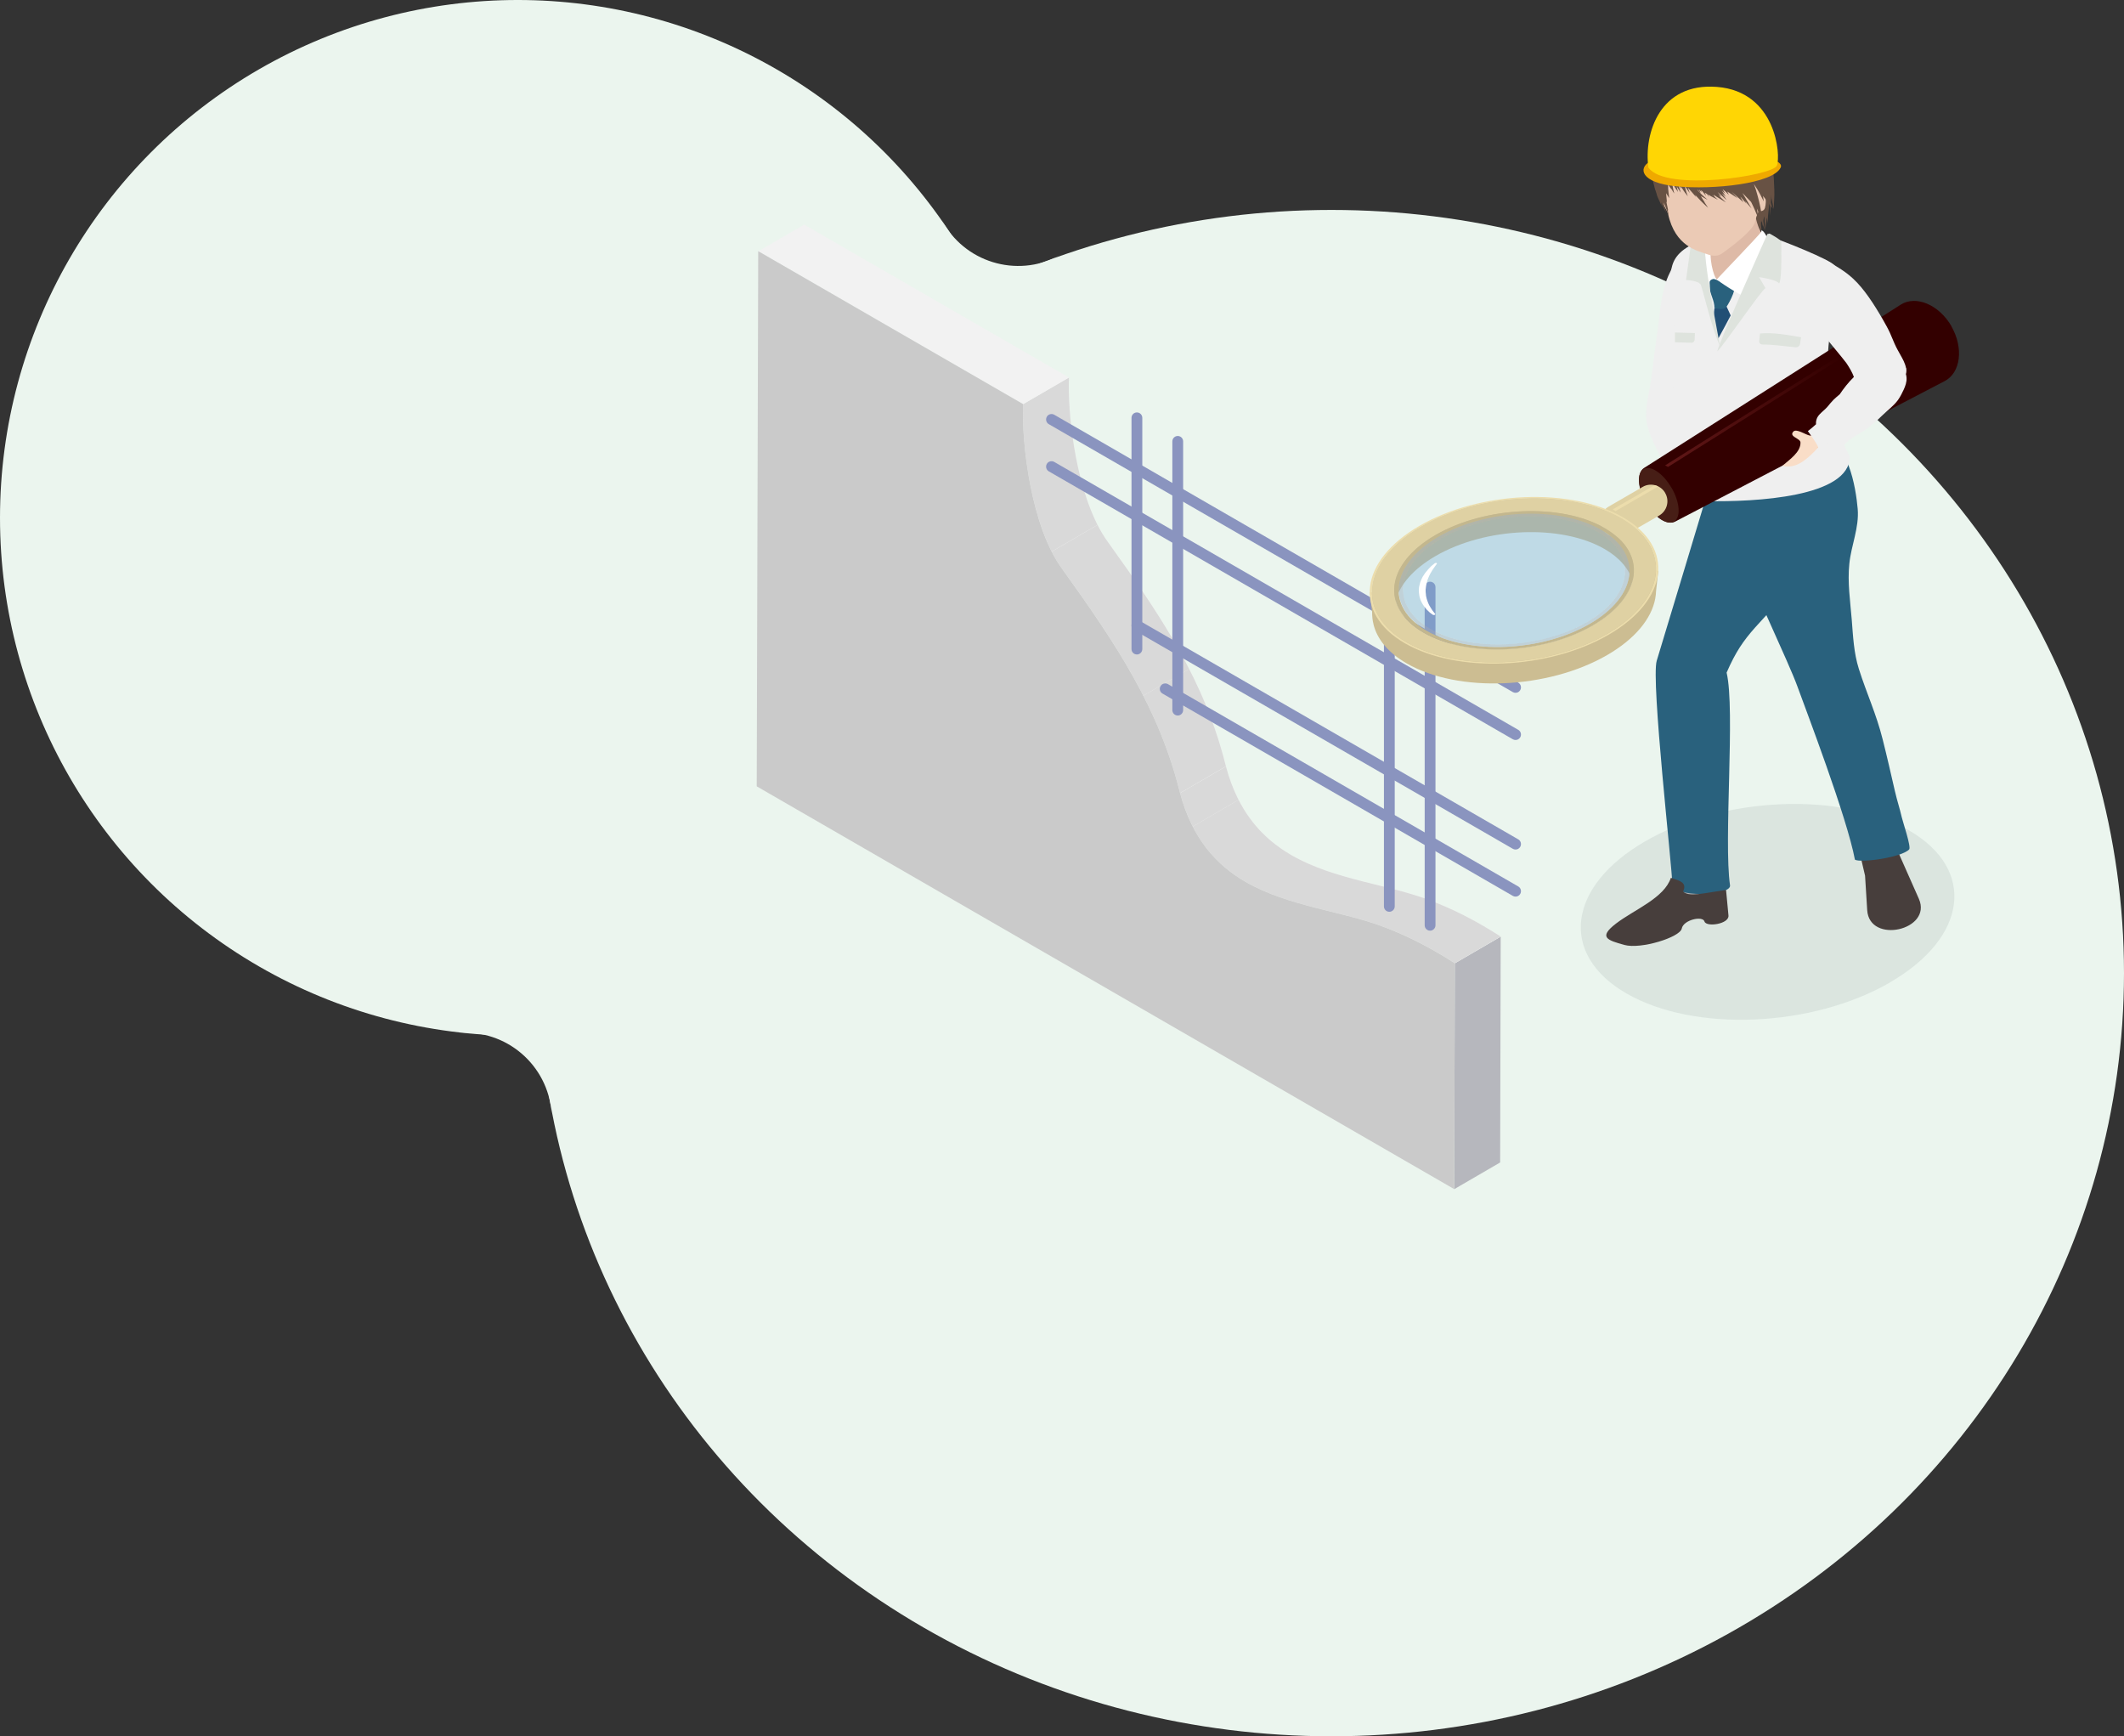 <?xml version="1.0" encoding="UTF-8"?><svg xmlns="http://www.w3.org/2000/svg" xmlns:xlink="http://www.w3.org/1999/xlink" viewBox="0 0 228.28 186.58"><rect x="0" y="0" width="228.28" height="186.58" fill="#333333" stroke="none"/><defs><clipPath id="clippath"><path d="M109.96,43.43l4.93-2.87c-.18,4.21.86,13.14,4.18,17.68,5.85,8.14,10.42,14.97,12.69,24.12l-4.93,2.87c-2.27-9.15-6.85-15.99-12.69-24.12-3.32-4.53-4.36-13.46-4.18-17.68Z" style="fill:#f2f2f2;"/></clipPath><clipPath id="clippath-1"><path d="M126.83,85.23l4.93-2.87c1.32,4.91,3.91,7.72,7.03,9.53,4.68,2.7,10.55,3.14,15.13,4.95,1.79.69,3.6,1.56,5.4,2.6.66.38,1.31.78,1.97,1.2l-4.93,2.87c-.65-.42-1.31-.82-1.97-1.2-1.8-1.04-3.6-1.91-5.4-2.6-4.58-1.81-10.46-2.25-15.13-4.95-3.13-1.8-5.72-4.62-7.03-9.53Z" style="fill:#f2f2f2;"/></clipPath><linearGradient id="linear-gradient" x1="11820.14" y1="7102.31" x2="11820.14" y2="7083.01" gradientTransform="translate(3563.98 9973.48) rotate(-151.33) skewX(-30)" gradientUnits="userSpaceOnUse"><stop offset="0" stop-color="#300"/><stop offset="1" stop-color="#601717"/></linearGradient></defs><g style="isolation:isolate;"><g id="_レイヤー_2"><g id="_レイヤー_1-2"><ellipse cx="143.09" cy="104.57" rx="85.19" ry="82.01" style="fill:#ebf5ee;"/><circle cx="55.65" cy="55.65" r="55.65" style="fill:#ebf5ee;"/><path d="M101.21,23.62l4.35,8.23,8.23-4.35c-4.55,2.4-10.18.67-12.58-3.88Z" style="fill:#ebf5ee;"/><path d="M59.28,119.55l-.73-9.28-9.28.73c5.13-.4,9.61,3.43,10.01,8.56Z" style="fill:#ebf5ee;"/><g style="isolation:isolate;"><g style="isolation:isolate;"><path d="M109.96,43.43l4.93-2.87c-.18,4.21.86,13.14,4.18,17.68,5.85,8.14,10.42,14.97,12.69,24.12l-4.93,2.87c-2.27-9.15-6.85-15.99-12.69-24.12-3.32-4.53-4.36-13.46-4.18-17.68Z" style="fill:#f2f2f2;"/><g style="clip-path:url(#clippath);"><path d="M109.96,43.43l4.93-2.87c-.16,3.7.62,11.04,3.07,15.84l-4.93,2.87c-2.44-4.8-3.23-12.14-3.07-15.84h0Z" style="fill:#d9d9d9;"/><path d="M113.03,59.28l4.93-2.87c.34.66.71,1.28,1.11,1.83,3.42,4.75,6.4,9.07,8.74,13.65l-4.93,2.87c-2.34-4.59-5.32-8.9-8.74-13.65-.4-.55-.77-1.17-1.11-1.83h0Z" style="fill:#d9d9d9;"/><path d="M122.88,74.76l4.93-2.87c1.67,3.26,3.01,6.67,3.95,10.47l-4.93,2.87c-.94-3.8-2.29-7.21-3.95-10.47h0Z" style="fill:#d9d9d9;"/></g></g><polygon points="81.5 27 86.43 24.14 114.89 40.57 109.96 43.43 81.5 27" style="fill:#f2f2f2;"/><polygon points="156.36 103.51 161.29 100.65 161.23 124.92 156.29 127.79 156.36 103.51" style="fill:#b6b7bd;"/><g style="isolation:isolate;"><path d="M126.83,85.23l4.93-2.87c1.32,4.91,3.91,7.72,7.03,9.53,4.68,2.7,10.55,3.14,15.13,4.95,1.79.69,3.6,1.56,5.4,2.6.66.38,1.31.78,1.97,1.2l-4.93,2.87c-.65-.42-1.31-.82-1.97-1.2-1.8-1.04-3.6-1.91-5.4-2.6-4.58-1.81-10.46-2.25-15.13-4.95-3.13-1.8-5.72-4.62-7.03-9.53Z" style="fill:#f2f2f2;"/><g style="clip-path:url(#clippath-1);"><path d="M126.83,85.23l4.93-2.87c.36,1.35.82,2.54,1.36,3.59l-4.93,2.87c-.54-1.05-.99-2.24-1.36-3.59h0Z" style="fill:#d9d9d9;"/><path d="M128.19,88.82l4.93-2.87c1.42,2.79,3.41,4.63,5.68,5.94,4.68,2.7,10.55,3.14,15.13,4.95,1.79.69,3.6,1.56,5.4,2.6.66.38,1.31.78,1.97,1.2l-4.93,2.87c-.65-.42-1.31-.82-1.97-1.2-1.8-1.04-3.6-1.91-5.4-2.6-4.58-1.81-10.46-2.25-15.13-4.95-2.27-1.31-4.26-3.15-5.68-5.94h0Z" style="fill:#d9d9d9;"/></g></g><path d="M109.96,43.43c-.18,4.21.86,13.14,4.18,17.68,5.85,8.14,10.42,14.97,12.69,24.12,1.32,4.91,3.91,7.72,7.03,9.53,4.68,2.7,10.55,3.14,15.13,4.95,1.79.69,3.6,1.56,5.4,2.6.66.38,1.31.78,1.97,1.2l-.07,24.27-74.96-43.28.16-57.51,28.46,16.43Z" style="fill:#cacaca;"/></g><path d="M122.19,70.33h0c-.32,0-.58-.26-.58-.58v-24.85c0-.32.26-.58.58-.58h0c.32,0,.58.26.58.58v24.85c0,.32-.26.58-.58.58Z" style="fill:#8a94bf;"/><path d="M126.58,76.89c-.32,0-.58-.26-.58-.58v-28.88c0-.32.26-.58.58-.58h0c.32,0,.58.26.58.58v28.88c0,.32-.26.58-.58.58Z" style="fill:#8a94bf;"/><path d="M149.32,97.98h0c-.32,0-.58-.26-.58-.58v-36.84c0-.32.26-.58.58-.58s.58.26.58.58v36.84c0,.32-.26.58-.58.58Z" style="fill:#8a94bf;"/><path d="M153.7,100.01h0c-.32,0-.58-.26-.58-.58v-36.34c0-.32.26-.58.58-.58s.58.26.58.58v36.34c0,.32-.26.58-.58.58Z" style="fill:#8a94bf;"/><path d="M162.88,91.29c-.1,0-.2-.03-.29-.08l-40.69-23.49c-.28-.16-.37-.52-.21-.8.16-.28.52-.37.8-.21l40.69,23.49c.28.16.37.52.21.8-.11.19-.3.29-.51.29Z" style="fill:#8a94bf;"/><path d="M162.88,96.35c-.1,0-.2-.03-.29-.08l-37.65-21.74c-.28-.16-.37-.52-.21-.8.16-.28.52-.37.8-.21l37.65,21.74c.28.16.37.52.21.8-.11.19-.3.29-.51.29Z" style="fill:#8a94bf;"/><path d="M162.88,74.45c-.1,0-.2-.03-.29-.08l-49.87-28.79c-.28-.16-.37-.52-.21-.8.16-.28.52-.37.8-.21l49.87,28.79c.28.16.37.52.21.8-.11.19-.3.29-.51.29Z" style="fill:#8a94bf;"/><path d="M162.88,79.52c-.1,0-.2-.03-.29-.08l-49.87-28.79c-.28-.16-.37-.52-.21-.8.16-.28.52-.37.8-.21l49.87,28.79c.28.16.37.52.21.8-.11.19-.3.29-.51.29Z" style="fill:#8a94bf;"/><path d="M203.12,105.58c-8.38,4.84-21.06,5.37-28.32,1.17-7.26-4.19-6.35-11.51,2.03-16.35,8.38-4.84,21.06-5.37,28.32-1.18,7.26,4.19,6.35,11.51-2.03,16.35Z" style="fill:#212a3d; opacity:.08;"/><path d="M203.06,89.45s1.71,3.79,3.18,7.15c1.46,3.36-5.33,4.9-5.56,1.2l-.23-3.7-.87-3.73,3.47-.91Z" style="fill:#473e3c;"/><polygon points="185.52 93.75 184.95 97.99 180.45 97.99 181.52 94.32 185.52 93.75" style="fill:#b1b1b1;"/><path d="M182.16,47.95c-.31,5.59,4.17,9.92,4.58,10.97,1.55,3.98,5.52,12.31,6.43,14.82.91,2.51,5.35,14.12,6.19,18.64.6.37,5.01-.23,5.83-1.1.24-.26-.69-2.98-.79-3.44-.25-1.08-.49-1.74-.74-2.82-.43-1.86-.85-3.73-1.32-5.58-.69-2.75-1.71-4.89-2.56-7.57-.54-1.71-.62-3.5-.76-5.28-.16-1.99-.47-4.01-.26-6.01.2-1.98,1.07-3.87.9-5.89-.19-2.21-1.04-7.72-4.14-7.42-2.83.28-5.53,1.52-8.36,1.77-.87.08-1.75.03-2.6-.18-.25-.06-2.4-.68-2.39-.91Z" style="fill:#29617d;"/><path d="M180.96,27.18c-.76.67-1.24,1.52-1.64,2.43-.83,1.91-.88,3.87-1.17,5.9-.24,1.66-.45,3.32-.65,4.98-.19,1.58-.84,3.59-.47,5.15.5,2.06,1.86,3.88,2.48,5.94.08.25.08.52.19.76.09.19.19.32.21.54,2.17.23,2.47-1.4,2.25-3.15-.27-2.13-.82-4.18-1.04-6.33-.2-1.99-.39-3.98-.5-5.97-.08-1.35-.16-2.7-.22-4.05-.06-1.33-.37-2.59-.07-3.91.11-.47.29-1.97.64-2.28Z" style="fill:#efefef;"/><path d="M183.71,52.28s-5.01,16.65-5.65,18.72c-.64,2.07,1.68,22.4,1.67,23.96-.02,1.55,6.28,1.34,6.21.2-.71-4.82.58-18.89-.37-22.88,1.96-4.51,3.32-4.69,8.4-10.88,5.08-6.19.3-9.67.3-9.67l-10.56.55Z" style="fill:#29617d;"/><path d="M179.58,94.33c-.72,2.18-3.91,3.4-5.89,4.91-1.97,1.51-.89,1.8.88,2.3,1.76.5,6-.82,6.18-1.76.18-.94,2.25-1.4,2.44-.76.19.64,2.67.28,2.58-.64s-.17-1.83-.26-2.75c-2.48.36-4.04.79-4.61.16.44-.97-.37-1.15-1.32-1.46Z" style="fill:#473e3c;"/><path d="M184.64,10.66c3.51.15,5.97,2.81,6.13,6.33.04.98-.15,1.84-.42,2.65,0,.02,0,.03,0,.05.03.78.02,1.53-.02,2.12-.01.41-.06.74-.08.98-.02.24-.04.37-.04.37v-.37c0-.24.01-.57-.01-.97-.01.17-.02.27-.02.27,0,0,0-.08-.02-.22-.05.49-.11.96-.14,1.33-.04.49-.04.82-.04.82,0,0-.04-.26-.08-.66l-.19,1.38-.07-1.18s0-.07,0-.11c-.01-.06-.03-.12-.04-.19,0-.01,0-.03,0-.04l-.08.48c0,.1.01.2.03.29.01.23.07.41.08.55.02.13.04.21.04.21,0,0-.03-.07-.07-.2-.03-.11-.1-.25-.15-.43l-.03.18-.02-.34c-.03-.1-.06-.22-.09-.34l-.05.34v-.02c0,.21.01.4.04.56.04.31.07.52.07.52,0,0-.08-.2-.19-.49,0,0,0,0,0-.01.01.59.02.98.02.98,0,0-.06-.42-.15-1.05-.02-.09-.03-.19-.04-.28-.06.41-.11.68-.11.68,0,0-.01-.38-.04-.91-.09.62-.12,1.17-.12,1.17,0,0-.04-.19-.09-.48-.07-.29-.1-.68-.15-1.07-.02-.36-.04-.72-.04-1-.03-.07-.05-.12-.05-.12h.06c0-.29,0-.48,0-.48h.03c-.02-.12-.04-.2-.04-.2l.38-.02h0c-.25-.65-.58-1.33-.8-1.86-.16-3.57-6.25-7.6-10.03-2.96-.14-2.17,2.41-6.26,6.66-6.26Z" style="fill:#685244;"/><path d="M183.35,26.38s.57,1.67.3,2.76c.6,4.46,5.35-1.09,6.3-3.01-.36-.7-1.94-2.37-1.21-6.11-1.43,1.68-5.39,6.36-5.39,6.36Z" style="fill:#debaa7;"/><path d="M182.2,26.98l.91-.04s.77,2.93,1.42,3.08c.19-.01,5.02-3.62,5.02-3.62l-4.11,19.42-3.24-18.85Z" style="fill:#f0f0f0;"/><polygon points="184.26 33.1 183.76 38.69 185.07 44.27 186.61 35.2 185.57 32.95 184.26 33.1" style="fill:#224f75;"/><path d="M183.78,31.02c-.01.57.5,1.27.48,2.08.33.06,1.01.27,1.31-.15.3-.42,1.34-2.39.61-2.39-.72,0-1.72-.48-2.32-.77-.2.57-.07.67-.08,1.23Z" style="fill:#29617d;"/><path d="M189.38,24.78c-.12-.14,0,0-.12.17-.33.48-4.68,4.96-4.73,5.07.08.17,2.43,1.71,3.24,1.96,1.53-2.9,2.41-5.86,2.41-5.86,0,0-.45-1.22-.8-1.34Z" style="fill:#fff;"/><path d="M183.97,26.42c.37-1.09-1.61.78-1.61.78,0,0,.32,2.93,1.17,3.88.04-1.45.96-1.05,1-1.06-.36-.21-.94-2.51-.56-3.6Z" style="fill:#fff;"/><path d="M197.16,28.52c-.5-.65-5.52-2.63-7.17-3.19-.33,1.51-3.21,7.23-5.32,11.06-1.08-2.94-1.47-7.04-1.41-10.28,0-.08.01-.16.02-.23-.29.04-.62.04-.93.17-4.29,1.85-2.26,4.62-2.45,7.83-.17,10.45.1,18.97,2.01,18.51.14.9.03,1.44,1.52,1.46,5.25.1,15.34-.43,15.38-4.76-5.35-10.45.23-18.13-1.65-20.57Z" style="fill:#efefef;"/><path d="M181.72,26.35l-.51,3.74s1.38.05,1.59.53c.21.48,1.18,4.71,2.06,6.57-.14-.92-1.95-9.73-1.58-11.32-.36-.11-1.55.48-1.55.48Z" style="fill:#dee3dd;"/><path d="M189.95,25.15s-5.21,11.62-5.39,12.62c.79-.77,4.83-6.72,5.19-6.8-.12-.2-.69-1.19-.69-1.19,0,0,1.83.24,2.15.68.33-.35.23-4.24.23-4.47,0-.23-1.25-.89-1.25-.89l-.23.05Z" style="fill:#dee3dd;"/><path d="M189.16,35.84c-.03.27-.06.53-.09.79-.03.22.13.39.35.39,1.16,0,2.38.19,3.57.3.23.02.44-.14.47-.35.03-.25.07-.49.11-.73-1.48-.25-3.02-.54-4.41-.4Z" style="fill:#dee3dd;"/><path d="M182.14,36.48l.02-.69-2.14-.06c0,.35,0,.7,0,1.05l1.79.05c.17,0,.32-.15.33-.35Z" style="fill:#dee3dd;"/><path d="M182.37,12.32c-4.19.99-4.7,4.78-4.47,6.89.23,2.11.97,2.72,1.38,3.77.75,3.54,3.24,3.99,4.09,4.3.84.32,1.3.25,1.79-.1.49-.36,3.33-2.37,3.48-3.4.18-1.26,2.28-3.94,1.6-7.2-.79-3.76-3.67-5.25-7.87-4.26Z" style="fill:#ebcab5;"/><path d="M187.76,20.45s.51-1.67,1.28-.87c.78.8.85,2.06.65,2.76-.2.71-1.45.15-1.45.15l-.48-2.05Z" style="fill:#ebcab5;"/><path d="M178.07,20.94c.12.37.29.65.37.86.09.2.15.32.15.32,0,0-.03-.13-.08-.35,0-.02,0-.04-.01-.06,0,.01.01.03.02.04.13.33.29.58.38.77.1.18.15.29.15.29,0,0-.03-.11-.08-.31-.04-.18-.12-.43-.18-.74.05.11.1.2.14.29.01.02.02.04.03.06.23.66.39,1.07.39,1.07,0,0-.05-.26-.13-.69.05.12.08.19.08.19,0,0-.03-.13-.07-.35-.03-.18-.1-.43-.15-.72.05.1.08.17.08.17,0,0-.03-.3-.07-.74-.01-.09-.02-.19-.03-.29,0,.01.02.03.02.04.19.3.32.5.32.5,0,0-.03-.23-.07-.58-.04-.25-.05-.57-.05-.9.08.14.17.26.22.34.07.1.1.15.1.15,0,0,0-.03-.01-.07.09.15.18.29.23.38.08.12.12.19.12.19,0,0-.02-.08-.05-.22-.03-.14-.09-.33-.12-.57-.02-.11-.04-.24-.05-.37.07.12.13.24.2.34.12.2.23.36.31.47.08.11.12.18.12.18,0,0-.07-.24-.15-.61.12.21.25.37.32.49.08.12.13.19.13.19,0,0-.02-.08-.07-.22-.04-.15-.12-.34-.16-.59,0-.01,0-.03,0-.04.07.11.14.22.18.29.07.11.11.18.11.18,0,0-.02-.08-.05-.21,0-.03-.02-.07-.02-.11.1.16.19.32.28.45.13.21.27.36.35.47.09.11.13.18.13.18,0,0-.03-.08-.07-.21-.04-.14-.12-.32-.17-.55-.04-.13-.07-.27-.1-.42,0,0,0,.01.01.02.14.26.3.46.39.6.1.14.15.22.15.22,0,0-.03-.09-.09-.26-.03-.1-.07-.21-.12-.35.09.12.19.23.28.32.36.42.61.7.61.7,0,0-.04-.09-.11-.24.22.24.43.47.62.66.22.23.43.41.56.54.14.13.22.2.22.2,0,0-.06-.09-.16-.25-.06-.1-.15-.22-.24-.37.03.03.05.05.05.05,0,0-.06-.1-.17-.26-.02-.04-.05-.08-.08-.12-.06-.1-.12-.2-.18-.31.17.1.33.18.45.25.18.1.28.15.28.15,0,0-.09-.08-.24-.21-.15-.14-.37-.32-.61-.57-.06-.06-.12-.12-.18-.19-.03-.05-.05-.11-.08-.16.08.09.15.18.2.24.1.12.16.19.16.19,0,0-.03-.08-.09-.23-.02-.05-.05-.12-.08-.18.04.04.08.08.11.12.11.12.18.18.18.18,0,0-.04-.08-.11-.22.06.04.11.07.16.1.09.12.18.22.24.3.11.13.17.21.17.21,0,0-.04-.09-.1-.25-.01-.03-.03-.07-.04-.1.09.05.17.1.25.15.03.05.07.1.09.14.08.13.13.2.13.2,0,0-.04-.08-.1-.22,0-.02-.02-.05-.03-.07.04.02.09.05.13.07.27.17.52.27.68.36.16.08.26.13.26.13,0,0-.08-.07-.22-.19-.03-.03-.07-.06-.11-.1-.01-.02-.03-.05-.05-.08,0-.01-.02-.03-.03-.05,0,0,.01,0,.01,0,0,0,0,0-.02-.02-.02-.03-.04-.06-.05-.1.1.06.2.13.29.19.62.39,1.04.64,1.04.64,0,0-.33-.31-.8-.78,0,0,0,0,.01,0,.18.11.29.17.29.17,0,0-.05-.06-.13-.17-.06-.09-.16-.2-.26-.34.03.03.06.06.09.08.53.48.89.79.89.79,0,0-.2-.29-.52-.73.09.08.17.15.23.2.13.12.21.19.21.19,0,0-.06-.08-.15-.23-.07-.12-.18-.28-.3-.46.23.22.37.35.37.35,0,0-.11-.19-.28-.49.08.06.16.13.22.18.04.03.08.06.11.09.21.22.34.35.34.35,0,0-.06-.14-.17-.37.06.04.13.09.19.12.56.36.93.6.93.6,0,0-.26-.28-.66-.7.7.62,1.27,1.13,1.27,1.13,0,0-.13-.24-.33-.6.2.19.33.38.45.51.13.15.2.24.2.24,0,0-.05-.1-.14-.28,0,0,0,0,0,0,.43.49.7.8.7.8,0,0-.28-.48-.71-1.21-.08-.14-.17-.3-.27-.45.16.16.32.32.45.46.2.2.36.38.48.5.06.12.12.24.17.35.16.31.26.59.34.78.08.19.13.3.13.3,0,0,0-.04-.02-.11.02.05.03.09.05.13.08.2.12.31.12.31,0,0-.02-.12-.05-.33-.03-.18-.06-.43-.12-.73.09.2.17.39.23.56.14.32.2.61.27.8.06.2.1.31.1.31,0,0,0-.12-.03-.32-.02-.2-.02-.5-.09-.85-.09-.71-.32-1.64-.6-2.56-.06-.19-.13-.38-.2-.57.28.41.53.82.7,1.16.22.42.36.71.36.71,0,0-.02-.23-.08-.59.59.76,1.06,1.37,1.06,1.37,0,0-.15-.42-.36-1.01,0-.13.03-.3.02-.51,0-.11,0-.23,0-.35.09.32.18.63.22.9.13.61.21,1.02.21,1.02,0,0,.02-.42.05-1.04.06-.63-.01-1.46-.04-2.32-.12-.84-.18-1.7-.36-2.33-.15-.64-.24-1.06-.24-1.06l-1.56.65s.09.17.23.45l-.56.37c-.11-.16-.23-.28-.3-.38-.11-.13-.17-.2-.17-.2l-.3.38c-.06-.14-.09-.22-.09-.22l-.46.27c-.16-.27-.33-.47-.44-.64-.13-.19-.21-.29-.21-.29l-.19.19c-.12-.16-.19-.25-.19-.25l-.43.43c-.05-.09-.07-.14-.07-.14l-.58.37c-.04-.06-.08-.12-.12-.17-.36-.53-.61-.88-.61-.88l-.11.09c-.33-.51-.55-.83-.55-.83l-.45.34-.53.26s-.02-.04-.02-.06c-.01-.03-.03-.06-.04-.09,0-.19,0-.29,0-.29l-.09.02c-.05-.14-.08-.27-.12-.37-.06-.18-.09-.28-.09-.28l-.8.33h-.03s0-.05,0-.05h-.26s-.01-.01-.01-.01h-.23s-.51-.08-.51-.08c0,0,0,.02,0,.05l-.66-.03s.01-.02.02-.03c.06-.16.13-.29.19-.4.11-.21.18-.34.18-.34l-1.53-.72s-.05.16-.15.44c-.03.08-.06.18-.09.28l-.31-.12s0,.02-.01.06l-.1-.03s-.02.13-.06.36c0,.06-.02.12-.03.19l-.13-.02s0,.14,0,.38c0,.16,0,.37,0,.62-.02.15-.03.31-.04.48h-.09s.03.13.07.34c-.03.59-.02,1.25.02,1.9.11,1.06.35,2.09.63,2.82ZM179.22,15.42c.02-.06.04-.13.07-.19,0,.02,0,.03,0,.05,0,.04.02.1.02.15h-.1ZM184.13,20.39c.09.1.19.2.27.28.03.03.05.05.08.07-.08-.07-.17-.16-.26-.25-.02-.02-.03-.04-.05-.06-.01-.01-.02-.03-.04-.04ZM179.48,14.74s.01.11.02.23l-.13.02s.02-.04.03-.07c.01-.02.02-.03.02-.03h0c.02-.05.04-.1.06-.15ZM184,20.89s0,0,0,0c0,0,0,0-.01-.01,0,0,0,0,0,0,0,0,0,0,0,0ZM184.19,21.14c-.06-.05-.12-.11-.19-.17.04.02.08.04.1.06.03.04.06.08.08.11Z" style="fill:#685244;"/><path d="M177.32,17.37c-1.27.69-1,2.27,2.82,2.65,4,.4,10.4-.29,11.23-2,.86-1.56-10.36-2.8-14.06-.65Z" style="fill:#efa900;"/><path d="M184.54,9.34c-6.14-.49-7.87,4.97-7.38,8.66,1.79,2.64,13.36.9,13.81-.2.45-1.1-.08-7.96-6.43-8.46Z" style="fill:#ffd604;"/><path d="M177.9,64.32c.05-.27.08-.55.09-.82l.24-2.16-.24-.02c.09-2.1-1.12-4.12-3.72-5.62-5.52-3.19-15.16-2.79-21.53.89-3.5,2.02-5.28,4.61-5.27,7.06h-.24s.24,2.15.24,2.15c0,.43.04.86.15,1.28v.02s0,0,0,0c.39,1.58,1.57,3.04,3.57,4.19,5.52,3.19,15.16,2.79,21.53-.89,3.03-1.75,4.77-3.92,5.18-6.07h0s0,0,0,0ZM171.16,67.23c-5.38,3.1-13.51,3.44-18.17.75-1.64-.95-2.63-2.15-2.99-3.44.45-1.7,1.89-3.4,4.29-4.79,5.38-3.11,13.51-3.44,18.17-.75,1.64.95,2.63,2.15,2.99,3.44-.45,1.7-1.89,3.4-4.29,4.79Z" style="fill:#ccbd92;"/><path d="M209.73,35.07c1.34,2.33.99,4.99-.72,5.88l-28.99,15.11c-.82.43-2.22-.5-3.11-2.05h0c-.9-1.55-1-3.22-.22-3.72l27.59-17.55c1.63-1.04,4.11-.01,5.46,2.32h0Z" style="fill:#300;"/><path d="M179.66,52.43c.9,1.56,1.01,3.18.25,3.62-.76.44-2.11-.47-3.01-2.03-.9-1.56-1.01-3.18-.25-3.62.76-.44,2.1.47,3,2.03Z" style="fill:#471e16;"/><path d="M178.97,52.98c.49.84.2,1.93-.65,2.42l-3.66,2.11c-.84.49-1.93.2-2.42-.65-.49-.84-.2-1.93.65-2.42l3.66-2.12c.84-.49,1.93-.2,2.42.65Z" style="fill:#dfd1a3;"/><polygon points="197.68 38.24 198 38.42 179.27 50.18 178.96 50.01 197.68 38.24" style="fill:url(#linear-gradient);"/><path d="M177.83,52.14l-4.5,2.6.31.18,4.58-2.65c-.12-.06-.26-.1-.39-.13Z" style="fill:#ecddac;"/><path d="M151,69.13c5.61,3.24,15.4,2.83,21.87-.91,6.47-3.74,7.18-9.39,1.57-12.63-5.61-3.24-15.4-2.83-21.87.91-6.47,3.74-7.18,9.39-1.57,12.63ZM174.26,55.7c5.52,3.19,4.83,8.75-1.55,12.43-6.37,3.68-16.01,4.08-21.53.89-5.52-3.19-4.83-8.75,1.55-12.43,6.37-3.68,16.01-4.08,21.53-.89Z" style="fill:#ecddac;"/><path d="M151.18,69.02c5.52,3.19,15.16,2.79,21.53-.89,6.37-3.68,7.07-9.25,1.54-12.43-5.52-3.19-15.16-2.79-21.53.89-6.37,3.68-7.07,9.25-1.55,12.43ZM172.46,56.74c4.66,2.69,4.07,7.38-1.3,10.49-5.38,3.1-13.51,3.44-18.17.75-4.66-2.69-4.07-7.38,1.3-10.49,5.38-3.11,13.51-3.44,18.17-.75Z" style="fill:#dfd1a3;"/><path d="M152.99,67.98c4.66,2.69,12.79,2.35,18.17-.75,5.38-3.11,5.96-7.8,1.3-10.49-4.66-2.69-12.79-2.35-18.17.75-5.38,3.1-5.96,7.8-1.3,10.49ZM172.1,56.95c4.49,2.59,3.92,7.11-1.26,10.1-5.18,2.99-13.01,3.32-17.5.73-4.49-2.59-3.92-7.11,1.26-10.1,5.18-2.99,13.01-3.31,17.5-.72Z" style="fill:#c3b78e;"/><path d="M153.35,67.78c4.48,2.59,12.32,2.26,17.5-.73,5.18-2.99,5.74-7.51,1.26-10.1-4.48-2.59-12.32-2.27-17.5.72-5.18,2.99-5.74,7.51-1.26,10.1ZM171.74,57.16c4.31,2.49,3.77,6.84-1.21,9.71-4.98,2.87-12.51,3.19-16.82.7-4.31-2.49-3.77-6.84,1.21-9.71,4.98-2.87,12.51-3.19,16.82-.7Z" style="fill:#96afc3; mix-blend-mode:multiply; opacity:.5;"/><path d="M153.71,67.57c4.31,2.49,11.85,2.18,16.82-.7,4.98-2.87,5.52-7.22,1.21-9.71-4.31-2.49-11.84-2.18-16.82.7-4.98,2.88-5.52,7.22-1.21,9.71Z" style="fill:#d9dee4; opacity:.2;"/><path d="M153.71,67.57c4.31,2.49,11.85,2.18,16.82-.7,4.98-2.87,5.52-7.22,1.21-9.71-4.31-2.49-11.84-2.18-16.82.7-4.98,2.88-5.52,7.22-1.21,9.71Z" style="fill:#1f85d3; mix-blend-mode:multiply; opacity:.2;"/><path d="M154.02,66.08s-.09-.07-.25-.18c-.08-.06-.17-.13-.26-.23-.1-.09-.21-.19-.3-.32-.05-.06-.1-.12-.15-.19-.04-.07-.09-.14-.14-.21-.1-.14-.16-.3-.24-.46-.05-.17-.12-.34-.14-.52-.04-.18-.04-.37-.05-.55.01-.19.02-.37.08-.56.03-.19.1-.37.17-.54.09-.17.15-.35.27-.5.05-.08.1-.16.15-.23.05-.07.11-.14.17-.21.06-.07.1-.13.16-.19.06-.06.11-.11.16-.17.05-.05.1-.1.14-.15.05-.04.1-.08.14-.12.17-.14.27-.22.27-.22.05-.04.13-.05.19-.03.05.02.06.06.04.09h0s-.06.09-.18.24c-.06.07-.12.17-.19.27-.07.1-.15.22-.22.35-.04.06-.07.13-.12.2-.03.07-.07.14-.11.22-.04.07-.07.15-.1.23-.03.08-.07.16-.09.24-.04.17-.1.33-.13.5-.04.17-.04.34-.07.52,0,.17,0,.34.03.51,0,.17.06.33.09.49.06.15.09.31.16.45.03.07.06.14.09.2.04.07.07.13.11.19.07.12.14.23.2.32.03.05.06.09.09.13.03.04.06.08.09.11.11.14.17.21.17.21.03.04,0,.08-.07.11-.06.02-.13.01-.16-.01Z" style="fill:#fff;"/><path d="M194.5,46.8c-.43-.07-1.43-.78-1.76-.42-.51.56.76.71.77,1.17.03,1.05-1.2,1.85-1.95,2.51,1.55.35,2.71-.55,5.03-3.31l-2.1.06Z" style="fill:#f9ddc7;"/><path d="M204.85,39.53c-.1-.51-.36-.97-.61-1.41-.22-.39-.44-.78-.62-1.19-.17-.39-.33-.78-.5-1.17-.21-.46-.46-.9-.71-1.34-.49-.85-1-1.7-1.57-2.5-.5-.71-1.05-1.4-1.69-1.99-.87-.81-1.93-1.41-2.96-2l-1.63.91c-.1.18-.19.36-.27.55-.37.86-.35,1.83-.27,2.75.04.51.14,1,.35,1.47.25.58.62,1.11,1.01,1.61-.02.14-.03.22-.03.22,0,0,.5.48,1.14,1.17.49.59.97,1.18,1.46,1.78.16.2.32.41.49.62.35.52.65,1.04.81,1.5-.64.63-1.1,1.24-1.52,1.86-.23.19-.45.38-.67.59-.24.24-.44.5-.66.76-.25.29-.56.51-.82.79-.31.32-.43.68-.4,1.08-.26.24-.55.49-.88.74,1.13,1.51,1.18,1.9,1.18,1.9,0,0,.34-.22.88-.58.3.3.76.69,1.23.6.36-.07.59-.43.82-.66.57-.58,1.36-.91,2.04-1.38.66-.46,1.25-.98,1.82-1.54.57-.56,1.26-1.05,1.72-1.69.24-.34.43-.71.6-1.08.19-.41.35-.85.32-1.3,0-.14-.04-.27-.07-.4.06-.2.07-.42.03-.67Z" style="fill:#efefef;"/></g></g></g></svg>